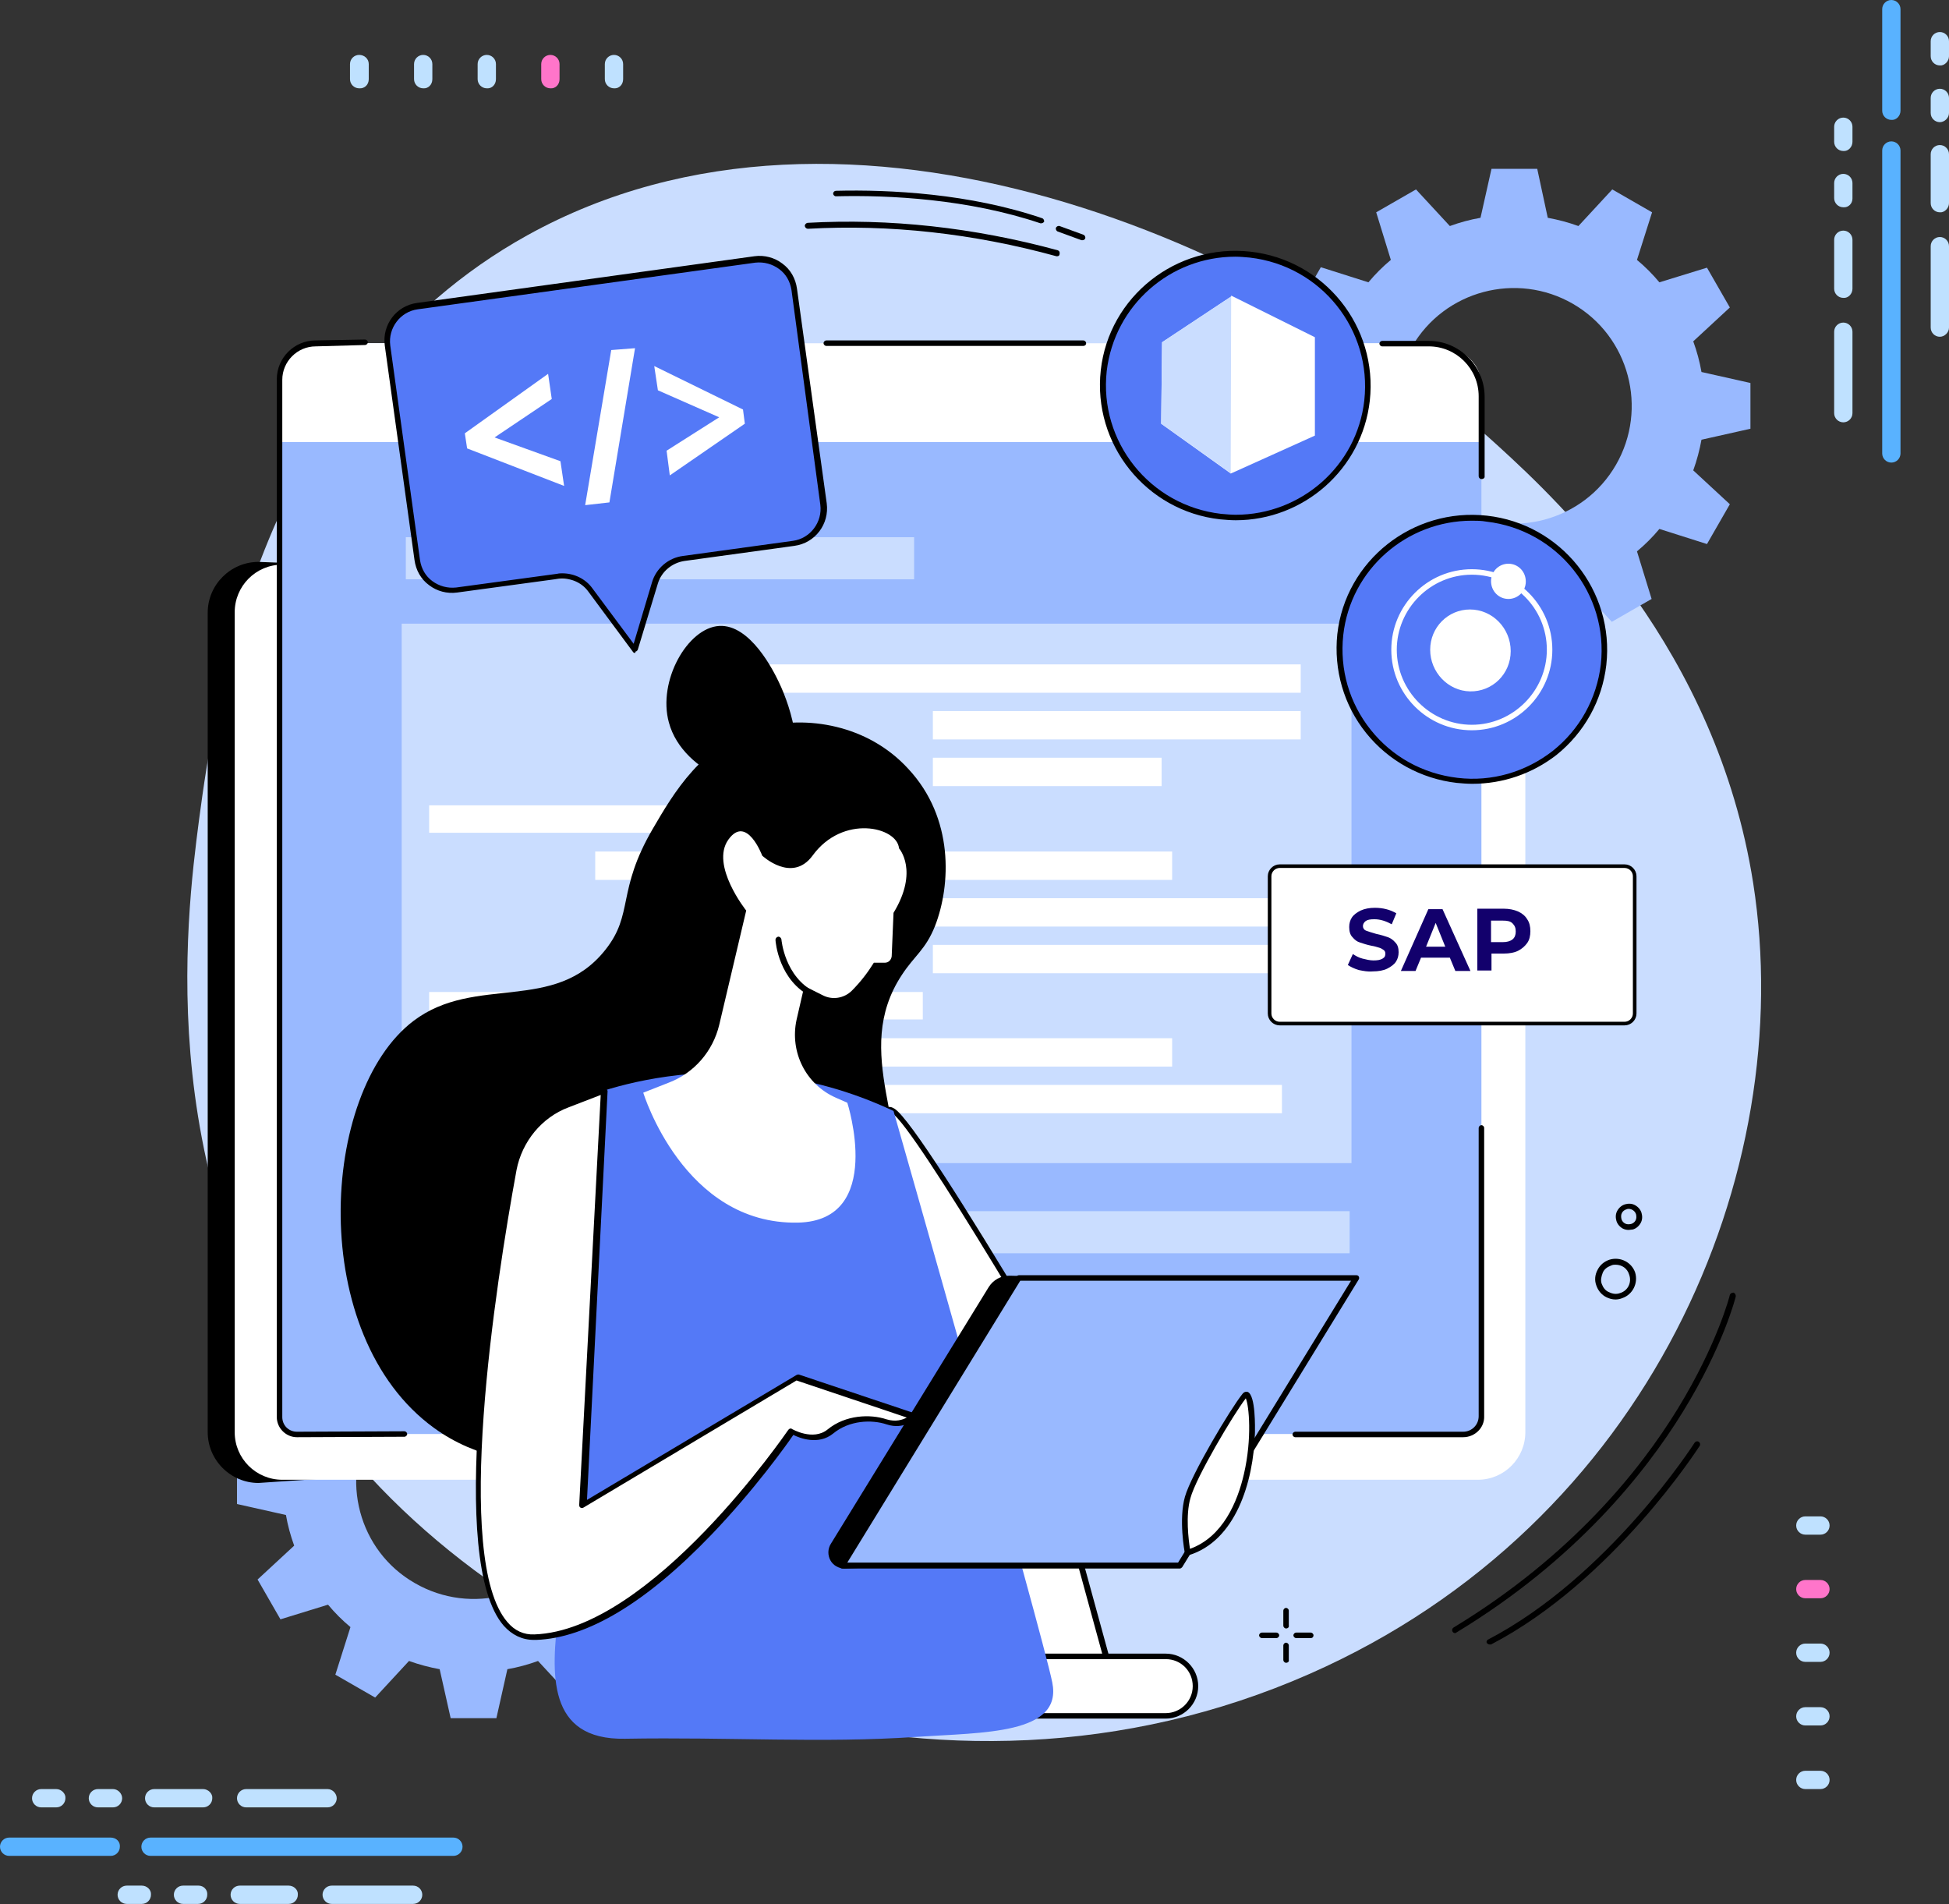 <svg xmlns="http://www.w3.org/2000/svg" xmlns:xlink="http://www.w3.org/1999/xlink" id="Layer_2_00000120550163270109042120000002810038982302990979_" x="0px" y="0px" viewBox="0 0 426 416.2" style="enable-background:new 0 0 426 416.2;" xml:space="preserve"><rect x="0" y="0" width="426" height="416.2" fill="#333333" stroke="none"/><style type="text/css">	.st0{fill:#CADDFF;}	.st1{fill:#99B9FF;}	.st2{fill:#FFFFFF;}	.st3{fill:#5479F7;}	.st4{fill-rule:evenodd;clip-rule:evenodd;fill:#59B2FF;}	.st5{fill-rule:evenodd;clip-rule:evenodd;fill:#BFE1FF;}	.st6{fill-rule:evenodd;clip-rule:evenodd;fill:#FF75CA;}	.st7{fill:#FFFFFF;stroke:#000000;stroke-width:0.787;stroke-miterlimit:10;}	.st8{fill:#12006C;}</style><g id="Cross-platform_frameworks">	<path class="st0" d="M115.3,51.4c69.9-38.7,163.5,1.5,212.2,46.1c13.9,12.7,47.7,44.5,55.7,95.5c9.9,63.3-22.5,140-96.9,172.8  c-81,35.7-171.5,1.9-213.9-53.1c-39.6-51.4-31.7-111.9-28.9-133.5C46.9,153.8,56.8,83.8,115.3,51.4z"></path>	<path class="st1" d="M64.3,309.6c-0.8,2.2-1.4,4.5-1.8,6.7l-10.7,2.4l0,10l10.7,2.4c0.4,2.3,1,4.5,1.8,6.7l-8,7.4l5,8.7l10.4-3.2  c1.5,1.8,3.1,3.4,4.9,4.9l-3.3,10.4l8.7,5l7.4-8c2.2,0.8,4.5,1.4,6.7,1.8l2.4,10.7l10,0l2.4-10.7c2.3-0.4,4.5-1,6.7-1.8l7.4,8  l8.7-5l-3.2-10.4c1.8-1.5,3.4-3.1,4.9-4.9l10.4,3.3l5-8.7l-8-7.4c0.8-2.2,1.4-4.5,1.8-6.7l10.7-2.4l0-10l-10.7-2.4  c-0.4-2.3-1-4.5-1.8-6.7l8-7.4l-5-8.7l-10.4,3.2c-1.5-1.8-3.1-3.4-4.9-4.9l3.3-10.4l-8.7-5l-7.4,8c-2.2-0.8-4.5-1.4-6.7-1.8  l-2.4-10.7l-10,0l-2.4,10.7c-2.3,0.4-4.5,1-6.7,1.8l-7.4-8l-8.7,5l3.2,10.4c-1.8,1.5-3.4,3.1-4.9,4.9l-10.4-3.3l-5,8.7L64.3,309.6z   M81.3,310.8c7.1-12.3,22.9-16.5,35.2-9.4c12.3,7.1,16.5,22.9,9.4,35.2c-7.1,12.3-22.9,16.5-35.2,9.4  C78.4,339,74.2,323.2,81.3,310.8z"></path>	<path class="st1" d="M291.6,74.5c-0.8,2.2-1.4,4.5-1.8,6.7l-10.7,2.4l0,10l10.7,2.4c0.4,2.3,1,4.5,1.8,6.7l-8,7.4l5,8.7l10.4-3.2  c1.5,1.8,3.1,3.4,4.9,4.9l-3.3,10.4l8.7,5l7.4-8c2.2,0.8,4.5,1.4,6.7,1.8l2.4,10.7l10,0l2.4-10.7c2.3-0.4,4.5-1,6.7-1.8l7.4,8  l8.7-5l-3.2-10.4c1.8-1.5,3.4-3.1,4.9-4.9l10.4,3.3l5-8.7l-8-7.4c0.8-2.2,1.4-4.5,1.8-6.7l10.7-2.4l0-10l-10.7-2.4  c-0.4-2.3-1-4.5-1.8-6.7l8-7.4l-5-8.7l-10.4,3.2c-1.5-1.8-3.1-3.4-4.9-4.9l3.3-10.4l-8.7-5l-7.4,8c-2.2-0.8-4.5-1.4-6.7-1.8  L336,36.9l-10,0l-2.4,10.7c-2.3,0.4-4.5,1-6.7,1.8l-7.4-8l-8.7,5l3.2,10.4c-1.8,1.5-3.4,3.1-4.9,4.9l-10.4-3.3l-5,8.7L291.6,74.5z   M308.6,75.8c7.1-12.3,22.9-16.5,35.2-9.4c12.3,7.1,16.5,22.9,9.4,35.2c-7.1,12.3-22.9,16.5-35.2,9.4  C305.7,103.9,301.4,88.1,308.6,75.8z"></path>	<g>		<g>			<path d="M313.1,132.7l-256.6-9.9c-6.1,0-11.1,5-11.1,11.1V313c0,6.1,5,11.1,11.1,11.1l92.7-6.3l-11.9,43.5l-9.8,0.4    c-3.9,0-4.7,3.6-4.7,7.5c0,3.9,2.2,5.5,6.1,5.5l101.3-4.1c3.9,0-3.4-46.5-3.4-46.5S319.2,132.7,313.1,132.7z"></path>			<g>				<polygon class="st2" points="225.1,301.1 159.7,301.1 141.1,368.9 243.7,368.9     "></polygon>				<path d="M243.7,369.5H141.1c-0.2,0-0.4-0.1-0.5-0.2c-0.1-0.2-0.2-0.4-0.1-0.5l18.6-67.8c0.1-0.3,0.3-0.5,0.6-0.5h65.4     c0.3,0,0.5,0.2,0.6,0.5l18.6,67.8c0.1,0.2,0,0.4-0.1,0.5C244.1,369.4,243.9,369.5,243.7,369.5z M141.9,368.3h100.9l-18.2-66.5     h-64.5L141.9,368.3z"></path>			</g>			<path class="st2" d="M323,123.4H61.7c-5.8,0-10.4,4.7-10.4,10.4V313c0,5.8,4.7,10.4,10.4,10.4H323c5.8,0,10.4-4.7,10.4-10.4    V133.8C333.5,128,328.8,123.4,323,123.4z"></path>			<g>				<path class="st2" d="M254.8,361.9H130c-3.6,0-6.5,2.9-6.5,6.5c0,3.6,2.9,6.5,6.5,6.5h124.8c3.6,0,6.5-2.9,6.5-6.5     C261.3,364.8,258.4,361.9,254.8,361.9z"></path>				<path d="M254.8,375.6H130c-3.9,0-7.1-3.2-7.1-7.1s3.2-7.1,7.1-7.1h124.8c3.9,0,7.1,3.2,7.1,7.1S258.7,375.6,254.8,375.6z      M130,362.6c-3.2,0-5.9,2.6-5.9,5.9s2.6,5.9,5.9,5.9h124.8c3.2,0,5.9-2.6,5.9-5.9s-2.6-5.9-5.9-5.9H130z"></path>			</g>		</g>		<g>			<path class="st1" d="M319.8,313.4H64.9c-2.1,0-3.8-1.7-3.8-3.8V82.9c0-4.4,3.5-7.9,7.9-7.9h243.3c6.4,0,11.5,5.2,11.5,11.5v222.8    C323.8,311.6,322,313.4,319.8,313.4z"></path>			<path class="st2" d="M323.7,96.6V83.8c0-4.9-5.2-8.8-11.7-8.8H71.7c-5.9,0-10.5,3.6-10.5,7.9v13.7H323.7z"></path>			<rect x="87.8" y="136.3" class="st0" width="207.6" height="117.9"></rect>			<g>				<g>					<rect x="93.8" y="176" class="st2" width="107.9" height="6"></rect>				</g>				<rect x="130.1" y="186.1" class="st2" width="126.1" height="6.2"></rect>				<rect x="158.2" y="196.3" class="st2" width="126.1" height="6.2"></rect>				<rect x="203.9" y="206.5" class="st2" width="80.4" height="6.2"></rect>				<rect x="158.2" y="145.2" class="st2" width="126.1" height="6.2"></rect>				<rect x="203.9" y="165.6" class="st2" width="50" height="6.2"></rect>				<rect x="203.9" y="155.4" class="st2" width="80.4" height="6.2"></rect>				<g>					<rect x="93.8" y="216.8" class="st2" width="107.9" height="6"></rect>				</g>				<rect x="130.1" y="226.9" class="st2" width="126.1" height="6.2"></rect>				<rect x="158.2" y="237.1" class="st2" width="122" height="6.2"></rect>			</g>		</g>		<path d="M319.8,314.1h-36.7c-0.3,0-0.6-0.3-0.6-0.6c0-0.3,0.3-0.6,0.6-0.6h36.7c1.9,0,3.4-1.5,3.4-3.4v-63c0-0.3,0.3-0.6,0.6-0.6   s0.6,0.3,0.6,0.6v63C324.5,312,322.4,314.1,319.8,314.1z"></path>		<path d="M323.8,104.7c-0.3,0-0.6-0.3-0.6-0.6V86.6c0-6-4.9-10.9-10.9-10.9l-10.2,0c-0.3,0-0.6-0.3-0.6-0.6c0-0.3,0.3-0.6,0.6-0.6   l0,0l10.2,0c6.7,0,12.2,5.5,12.2,12.2v17.5C324.5,104.5,324.2,104.7,323.8,104.7z"></path>		<path d="M236.8,75.6L236.8,75.6l-56.2,0c-0.3,0-0.6-0.3-0.6-0.6c0-0.3,0.3-0.6,0.6-0.6c0,0,0,0,0,0l56.2,0c0.3,0,0.6,0.3,0.6,0.6   C237.4,75.4,237.1,75.6,236.8,75.6z"></path>		<path d="M64.9,314.1c-2.4,0-4.4-2-4.4-4.4V82.9c0-4.7,3.8-8.5,8.5-8.5l10.8-0.2c0,0,0,0,0,0c0.3,0,0.6,0.3,0.6,0.6   c0,0.3-0.3,0.6-0.6,0.6L69,75.7c-4,0-7.3,3.3-7.3,7.3v226.7c0,1.8,1.4,3.2,3.2,3.2l23.5-0.1c0,0,0,0,0,0c0.3,0,0.6,0.3,0.6,0.6   c0,0.3-0.3,0.6-0.6,0.6L64.9,314.1z"></path>		<rect x="88.7" y="117.4" class="st0" width="111.1" height="9.2"></rect>		<rect x="88.3" y="264.7" class="st0" width="206.7" height="9.2"></rect>		<rect x="88.7" y="280.1" class="st0" width="129.8" height="9.2"></rect>	</g>	<g>		<g>			<path d="M281.1,355.9c-0.3,0-0.6-0.3-0.6-0.6V352c0-0.3,0.3-0.6,0.6-0.6s0.6,0.3,0.6,0.6v3.2    C281.8,355.6,281.5,355.9,281.1,355.9z"></path>			<path d="M281.1,363.4c-0.3,0-0.6-0.3-0.6-0.6v-3.2c0-0.3,0.3-0.6,0.6-0.6s0.6,0.3,0.6,0.6v3.2    C281.8,363.1,281.5,363.4,281.1,363.4z"></path>			<path d="M279,358h-3.2c-0.3,0-0.6-0.3-0.6-0.6c0-0.3,0.3-0.6,0.6-0.6h3.2c0.3,0,0.6,0.3,0.6,0.6C279.6,357.7,279.3,358,279,358z"></path>			<path d="M286.5,358h-3.2c-0.3,0-0.6-0.3-0.6-0.6c0-0.3,0.3-0.6,0.6-0.6h3.2c0.3,0,0.6,0.3,0.6,0.6    C287.1,357.7,286.9,358,286.5,358z"></path>		</g>		<g>			<path d="M318,356.9c-0.2,0-0.4-0.1-0.5-0.3c-0.2-0.3-0.1-0.7,0.2-0.9c25.9-15.7,40.9-34.6,49-47.8c8.7-14.2,11.4-24.8,11.4-24.9    c0.1-0.3,0.4-0.5,0.8-0.5c0.3,0.1,0.5,0.4,0.5,0.8c0,0.1-2.7,10.9-11.6,25.3c-8.2,13.3-23.4,32.4-49.5,48.2    C318.3,356.9,318.1,356.9,318,356.9z"></path>			<path d="M325.6,359.4c-0.2,0-0.4-0.1-0.6-0.3c-0.2-0.3,0-0.7,0.3-0.8c26.4-13.8,44.9-42.7,45.1-43c0.2-0.3,0.6-0.4,0.9-0.2    c0.3,0.2,0.4,0.6,0.2,0.9c-0.2,0.3-18.9,29.5-45.6,43.4C325.8,359.4,325.7,359.4,325.6,359.4z"></path>		</g>		<g>			<path d="M231.1,56c-0.1,0-0.1,0-0.2,0c-18.2-5-36.5-7-54.3-6c-0.3,0-0.6-0.2-0.7-0.6c0-0.3,0.2-0.6,0.6-0.7c17.9-1,36.3,1,54.7,6    c0.3,0.1,0.5,0.4,0.4,0.8C231.6,55.8,231.4,56,231.1,56z"></path>			<path d="M227.6,48.8c-0.1,0-0.1,0-0.2,0c-15.7-5.3-33-6.2-44.7-5.9c-0.3,0-0.6-0.3-0.6-0.6c0-0.3,0.3-0.6,0.6-0.6    c11.8-0.3,29.3,0.6,45.1,6c0.3,0.1,0.5,0.5,0.4,0.8C228.1,48.6,227.9,48.8,227.6,48.8z"></path>			<path d="M236.6,52.5c-0.1,0-0.1,0-0.2,0l-5.2-1.9c-0.3-0.1-0.5-0.5-0.4-0.8c0.1-0.3,0.5-0.5,0.8-0.4l5.2,1.9    c0.3,0.1,0.5,0.5,0.4,0.8C237.1,52.4,236.8,52.5,236.6,52.5z"></path>		</g>		<g>			<path d="M353.1,284c-0.7,0-1.4-0.2-2-0.5c-1-0.5-1.8-1.4-2.2-2.6c-0.4-1.1-0.3-2.3,0.3-3.4c0.5-1,1.4-1.8,2.6-2.2    c2.3-0.7,4.8,0.5,5.6,2.8c0.7,2.3-0.5,4.8-2.8,5.6l0,0C354.1,283.9,353.6,284,353.1,284z M354.3,283.1L354.3,283.1L354.3,283.1z     M353.1,276.4c-0.3,0-0.6,0-1,0.2c-0.8,0.3-1.5,0.8-1.8,1.6s-0.5,1.6-0.2,2.4c0.3,0.8,0.8,1.5,1.6,1.8c0.8,0.4,1.6,0.5,2.4,0.2    c1.7-0.5,2.6-2.3,2-4C355.7,277.2,354.5,276.4,353.1,276.4z"></path>			<path d="M356,268.8c-0.5,0-0.9-0.1-1.3-0.3c-0.7-0.4-1.2-1-1.4-1.7c-0.2-0.7-0.2-1.5,0.2-2.2c0.4-0.7,1-1.2,1.7-1.4    c0.7-0.2,1.5-0.2,2.2,0.2c0.7,0.4,1.2,1,1.4,1.7c0.2,0.7,0.2,1.5-0.2,2.2c-0.4,0.7-1,1.2-1.7,1.4l0,0    C356.6,268.7,356.3,268.8,356,268.8z M356.7,268L356.7,268L356.7,268z M356,264.2c-0.2,0-0.3,0-0.5,0.1c-0.4,0.1-0.8,0.4-1,0.8    c-0.2,0.4-0.2,0.8-0.1,1.3c0.1,0.4,0.4,0.8,0.8,1c0.4,0.2,0.8,0.2,1.3,0.1l0,0c0.4-0.1,0.8-0.4,1-0.8c0.2-0.4,0.2-0.8,0.1-1.3    C357.4,264.7,356.7,264.2,356,264.2z"></path>		</g>	</g>	<g>		<g>			<g>									<ellipse transform="matrix(0.113 -0.994 0.994 0.113 144.475 445.637)" class="st3" cx="321.7" cy="141.9" rx="28.8" ry="28.9"></ellipse>				<path d="M321.8,171.3c-1.1,0-2.3-0.1-3.4-0.2c-7.8-0.9-14.9-4.8-19.8-10.9c-4.9-6.1-7.1-13.8-6.3-21.6     c1.8-16.1,16.5-27.7,32.7-25.9c16.2,1.8,27.9,16.4,26.1,32.6c-0.9,7.8-4.8,14.8-10.9,19.7C334.9,169.1,328.5,171.3,321.8,171.3z      M321.7,113.8c-14.2,0-26.5,10.6-28.1,25c-0.8,7.5,1.3,14.8,6,20.7c4.7,5.9,11.4,9.6,19,10.5c7.5,0.9,14.9-1.3,20.8-5.9     c5.9-4.7,9.6-11.4,10.5-18.9c1.7-15.4-9.4-29.4-25-31.2C323.8,113.8,322.7,113.8,321.7,113.8z"></path>			</g>			<g>				<g>					<g>						<path class="st2" d="M330.2,142.3c0,5-4,8.9-8.9,8.8c-4.8-0.1-8.7-4.2-8.7-9.1s3.9-8.8,8.7-8.8       C326.2,133.2,330.2,137.3,330.2,142.3z"></path>					</g>				</g>				<path class="st2" d="M333.5,127.1c0,2.1-1.7,3.8-3.8,3.8c-2.1,0-3.8-1.7-3.8-3.9c0-2.1,1.7-3.8,3.8-3.8     C331.8,123.2,333.5,124.9,333.5,127.1z"></path>				<path class="st2" d="M321.7,159.6c-9.7,0-17.6-7.9-17.6-17.6c0-9.7,7.9-17.6,17.6-17.6s17.6,7.9,17.6,17.6     C339.3,151.7,331.4,159.6,321.7,159.6z M321.7,125.6c-9,0-16.4,7.4-16.4,16.4c0,9,7.4,16.4,16.4,16.4c9,0,16.4-7.4,16.4-16.4     C338.1,132.9,330.7,125.6,321.7,125.6z"></path>			</g>		</g>		<g>			<g>									<ellipse transform="matrix(0.113 -0.994 0.994 0.113 155.829 343.115)" class="st3" cx="270" cy="84.3" rx="28.8" ry="28.9"></ellipse>				<path d="M270.1,113.7c-1.1,0-2.2-0.1-3.4-0.2c-16.2-1.8-27.9-16.4-26.1-32.6c1.8-16.1,16.5-27.7,32.7-25.9     c16.2,1.8,27.9,16.4,26.1,32.6C297.7,102.6,284.9,113.7,270.1,113.7z M270,56.1c-14.2,0-26.4,10.6-28.1,25     c-1.7,15.4,9.4,29.4,25,31.2c1.1,0.1,2.2,0.2,3.2,0.2c14.2,0,26.5-10.6,28.1-25c1.7-15.4-9.4-29.4-25-31.2     C272.1,56.2,271,56.1,270,56.1z"></path>			</g>			<g>				<polygon class="st2" points="287.4,73.7 287.4,95.2 269,103.5 268.9,103.4 253.8,92.6 254,74.8 269.1,64.8 269.1,64.6     "></polygon>				<polygon class="st0" points="269.1,64.8 269,103.4 253.8,92.6 254,74.8     "></polygon>			</g>		</g>	</g>	<g>		<g>			<path d="M198.5,168c-8.9-9.7-22.3-11.7-32.3-9c-12.7,3.5-19,14.4-23.5,22.1c-8,13.7-4.1,18.6-10.4,26.5    c-11.1,14-28.4,5.3-41.9,15.5c-20.6,15.6-23.4,68.8,4.5,89c18.6,13.5,43.9,5.7,50.7,3.6c20.9-6.4,46.8-24.4,50.6-48.8    c3.1-20.1-10.2-36.9,0.9-53.8c2.8-4.3,5.2-5.5,7.3-10.8C207.8,193.5,208.6,178.8,198.5,168z"></path>			<path d="M171.5,170.4c4.8-3.9,1.7-15.2-1.3-21.4c-1.1-2.3-6.2-12.6-13-12.2c-6.9,0.4-13.5,12-11,21.1    C149.3,169.4,166,174.9,171.5,170.4z"></path>		</g>		<g>			<g>				<path class="st2" d="M249.7,330.2c0,0-47.8-83.3-54.4-87.3c-6.6-4,0,38.2,0,38.2l35.7,59.6L249.7,330.2z"></path>				<path d="M231,341.2c-0.2,0-0.4-0.1-0.5-0.3l-35.7-59.6c0-0.1-0.1-0.1-0.1-0.2c0-0.1-1.4-9-2.3-18.1c-1.6-16.9-0.1-19.9,1.1-20.8     c0.4-0.3,1.1-0.5,2,0.1c6.6,4,52.7,84.2,54.6,87.6c0.1,0.1,0.1,0.3,0.1,0.5c0,0.2-0.2,0.3-0.3,0.4l-18.7,10.4     C231.2,341.2,231.1,341.2,231,341.2z M195.9,280.8l35.3,59l17.6-9.8C232.2,301,200,246.4,195,243.3c-0.5-0.3-0.6-0.2-0.7-0.1     c-0.7,0.5-2.1,3.3-0.6,19.6C194.5,271.4,195.7,279.7,195.9,280.8z"></path>			</g>			<path class="st3" d="M124.7,241.1c0,0,32.8-16.1,70.6,1.7c0,0,32.4,113.5,34.7,124.9c2.3,11.4-15.1,10.9-29.8,11.9    c-20.5,1.4-40.8,0-63.6,0.4c-17.1,0.3-16.2-14.2-14.5-27.7C123.7,338.9,124.7,241.1,124.7,241.1z"></path>			<g>				<path class="st2" d="M127.4,328.8l46.8-27.9l25.4,8.5c0,0-2.2,2.4-5.9,1.3c-3.6-1.2-8.7-0.9-12.3,2.1c-3.6,3-8.5,0-8.5,0     s-29.8,44.1-56,45c-21.3,0.7-9.7-74.2-4.6-102.2c1.2-6.5,5.6-11.8,11.8-14.2l7.9-3L127.4,328.8z"></path>				<path d="M116.7,358.4c-2.6,0-4.8-1.1-6.6-3.1c-12.3-14.2-2.9-74.5,1.7-99.8c1.2-6.6,5.9-12.2,12.2-14.6l7.9-3     c0.2-0.1,0.4,0,0.6,0.1c0.2,0.1,0.3,0.3,0.3,0.5l-4.5,89.3l45.8-27.3c0.2-0.1,0.3-0.1,0.5-0.1l25.4,8.5c0.2,0.1,0.4,0.2,0.4,0.4     c0.1,0.2,0,0.4-0.1,0.6c-0.1,0.1-2.6,2.7-6.5,1.4c-3.3-1.1-8.2-0.9-11.7,2c-3.2,2.6-7.3,1-8.7,0.3c-1.5,2.2-8.5,12-17.9,21.8     c-14.3,14.9-27.2,22.6-38.3,23C116.9,358.4,116.8,358.4,116.7,358.4z M131.3,239.3l-7,2.7c-5.9,2.2-10.2,7.5-11.4,13.7     c-4.6,25.1-13.9,85-2,98.8c1.6,1.9,3.6,2.8,5.9,2.7c25.6-0.9,55.2-44.3,55.5-44.7c0.2-0.3,0.6-0.4,0.8-0.2c0,0,4.6,2.7,7.8,0.1     c3.9-3.2,9.3-3.4,12.9-2.2c2,0.6,3.5,0.1,4.4-0.4l-24.1-8.1l-46.6,27.8c-0.2,0.1-0.4,0.1-0.6,0c-0.2-0.1-0.3-0.3-0.3-0.6     L131.3,239.3z"></path>			</g>			<g>				<path d="M253,339.4l-68.3,2.8c-2.3,0-3.7-2.5-2.5-4.5l34.5-56.1c0.8-1.4,2.3-2.2,4-2.2l69.1,1.6L253,339.4z"></path>				<path d="M184.6,342.8c-1.3,0-2.5-0.7-3.1-1.8c-0.6-1.1-0.6-2.5,0.1-3.6l34.5-56.1c1-1.6,2.7-2.5,4.5-2.5l70.2,1.6L253.3,340     l-0.3,0L184.6,342.8C184.6,342.8,184.6,342.8,184.6,342.8z M220.5,279.9c-1.4,0-2.7,0.7-3.4,1.9L182.6,338     c-0.4,0.7-0.5,1.6,0,2.4c0.4,0.7,1.2,1.2,2,1.2l68-2.7l35.9-57.3L220.5,279.9z"></path>			</g>			<g>				<polygon class="st1" points="257.9,342.1 184.1,342.1 222.7,279.3 296.5,279.3     "></polygon>				<path d="M257.9,342.8h-73.8c-0.2,0-0.4-0.1-0.5-0.3c-0.1-0.2-0.1-0.4,0-0.6l38.6-62.9c0.1-0.2,0.3-0.3,0.5-0.3h73.8     c0.2,0,0.4,0.1,0.5,0.3c0.1,0.2,0.1,0.4,0,0.6l-38.6,62.9C258.3,342.6,258.1,342.8,257.9,342.8z M185.2,341.5h72.3l37.8-61.6     h-72.3L185.2,341.5z"></path>			</g>			<g>				<path class="st2" d="M259.6,339.4c0,0-1.4-7.3,0-12.1c1.4-4.8,10-19.3,12.4-22.3C274.5,302,276.5,334.2,259.6,339.4z"></path>				<path d="M259.6,340c-0.1,0-0.2,0-0.3-0.1c-0.2-0.1-0.3-0.2-0.3-0.4c-0.1-0.3-1.4-7.5,0-12.4c1.4-4.9,10-19.3,12.6-22.5     c0.5-0.6,1-0.4,1.1-0.4c1.8,0.7,1.6,8.1,1.6,8.9c-0.3,10.9-4.3,23.7-14.5,26.8C259.7,340,259.6,340,259.6,340z M272.3,305.6     c-2.7,3.5-10.9,17.3-12.1,21.8c-1.1,3.8-0.4,9.2-0.1,11.1c7.2-2.6,10.4-10.3,11.8-16.4C273.7,314.3,273,307.2,272.3,305.6z"></path>			</g>		</g>		<g>			<path class="st2" d="M179.8,217.5c2.1,1.1,4.7,0.7,6.4-1c1.9-1.9,3.5-4,4.8-6.1l2.4,0c0.8,0,1.4-0.6,1.5-1.4l0.4-9.5    c5.6-9.2,1.2-14.1,1.2-14.1c-0.4-4.7-12.3-7.5-18.9,1.6c-4.5,6.1-11,0-11,0s-3.4-9.1-7.4-3.5c-4,5.6,3.9,15.5,3.9,15.5l-5.9,25    c-1.4,5.8-5.5,10.5-11,12.6l-5.6,2.2c0,0,8.8,28.9,33.8,28.4c19.1-0.4,10.8-26.2,10.8-26.2l-2.5-1.1c-6.6-2.9-10.1-10-8.6-17    l1.7-7.4L179.8,217.5z"></path>			<path d="M177.8,218c-0.1,0-0.2,0-0.3-0.1c-7.3-3.5-8-12.1-8-12.5c0-0.3,0.2-0.6,0.6-0.7c0.3,0,0.6,0.2,0.7,0.6    c0,0.1,0.7,8.2,7.3,11.5c0.3,0.2,0.4,0.5,0.3,0.8C178.3,217.8,178.1,218,177.8,218z"></path>		</g>	</g>	<g>		<g>			<path class="st3" d="M173.5,118.9l-24,3.3c-3,0.4-5.4,2.5-6.3,5.4l-4.4,14.5l-9.7-13.1c-1.7-2.2-4.4-3.4-7.2-3l-22.1,3    c-4.2,0.6-8-2.4-8.6-6.5l-6.5-46.9c-0.6-4.2,2.3-8.1,6.5-8.6L165,56.8c4.2-0.6,8,2.4,8.6,6.5l6.5,46.9    C180.6,114.4,177.7,118.3,173.5,118.9z"></path>			<path d="M138.8,142.7c-0.2,0-0.4-0.1-0.5-0.3l-9.7-13.1c-1.5-2.1-4.1-3.1-6.6-2.8l-22.1,3c-2.2,0.3-4.4-0.3-6.1-1.6    c-1.8-1.3-2.9-3.3-3.2-5.5l-6.5-46.9c-0.6-4.5,2.5-8.7,7.1-9.3l73.7-10.2c2.2-0.3,4.4,0.3,6.1,1.6c1.8,1.3,2.9,3.3,3.2,5.5    l6.5,46.9c0.6,4.5-2.5,8.7-7.1,9.3l0,0l-24,3.3c-2.7,0.4-5,2.3-5.8,4.9l-4.4,14.5c-0.1,0.2-0.3,0.4-0.5,0.4    C138.9,142.7,138.8,142.7,138.8,142.7z M122.9,125.3c2.6,0,5.1,1.2,6.6,3.3l9,12.1l4-13.4c0.9-3.1,3.6-5.4,6.8-5.8l24-3.3    c3.8-0.5,6.5-4.1,6-7.9L173,63.4c-0.3-1.9-1.2-3.5-2.7-4.6c-1.5-1.1-3.3-1.6-5.2-1.4L91.3,67.6c-3.8,0.5-6.5,4.1-6,7.9l6.5,46.9    c0.3,1.9,1.2,3.5,2.7,4.6c1.5,1.1,3.3,1.6,5.2,1.4l22.1-3C122.2,125.3,122.6,125.3,122.9,125.3z M173.5,118.9L173.5,118.9    L173.5,118.9z"></path>		</g>		<g>			<path class="st2" d="M123.3,106.2l-21.2-8.2l-0.5-3.3l18.2-13l0.8,5.5l-12.5,8.4l14.4,5.2L123.3,106.2z"></path>			<path class="st2" d="M138.8,76.1l-5.6,33.7l-5.3,0.6l5.7-33.9L138.8,76.1z"></path>			<path class="st2" d="M145.7,98.5l11.5-7.3l-13.4-5.9l-0.8-5.3l19.4,9.5l0.4,3.1l-16.4,11.3L145.7,98.5z"></path>		</g>	</g></g><g>	<path class="st4" d="M99.1,401.6H32.9c-1.1,0-2,0.9-2,2l0,0c0,1.1,0.9,2,2,2h66.2c1.1,0,2-0.9,2-2l0,0  C101.1,402.5,100.2,401.6,99.1,401.6z"></path>	<path class="st4" d="M24.2,401.6H2c-1.1,0-2,0.9-2,2l0,0c0,1.1,0.9,2,2,2h22.2c1.1,0,2-0.9,2-2l0,0  C26.3,402.5,25.4,401.6,24.2,401.6z"></path>	<path class="st5" d="M12.3,391H9c-1.1,0-2,0.9-2,2l0,0c0,1.1,0.9,2,2,2h3.3c1.1,0,2-0.9,2-2l0,0C14.4,392,13.4,391,12.3,391z"></path>	<path class="st5" d="M24.7,391h-3.3c-1.1,0-2,0.9-2,2l0,0c0,1.1,0.9,2,2,2h3.3c1.1,0,2-0.9,2-2l0,0C26.7,392,25.8,391,24.7,391z"></path>	<path class="st5" d="M44.4,391H33.7c-1.1,0-2,0.9-2,2l0,0c0,1.1,0.9,2,2,2h10.7c1.1,0,2-0.9,2-2l0,0C46.5,392,45.5,391,44.4,391z"></path>	<path class="st5" d="M71.6,391H53.8c-1.1,0-2,0.9-2,2l0,0c0,1.1,0.9,2,2,2h17.8c1.1,0,2-0.9,2-2l0,0C73.6,392,72.7,391,71.6,391z"></path>	<path class="st5" d="M31,412.1h-3.3c-1.1,0-2,0.9-2,2l0,0c0,1.1,0.9,2,2,2H31c1.1,0,2-0.9,2-2l0,0C33.1,413,32.1,412.1,31,412.1z"></path>	<path class="st5" d="M43.4,412.1H40c-1.1,0-2,0.9-2,2l0,0c0,1.1,0.9,2,2,2h3.3c1.1,0,2-0.9,2-2l0,0C45.4,413,44.5,412.1,43.4,412.1  z"></path>	<path class="st5" d="M63.1,412.1H52.4c-1.1,0-2,0.9-2,2l0,0c0,1.1,0.9,2,2,2h10.7c1.1,0,2-0.9,2-2l0,0  C65.2,413,64.2,412.1,63.1,412.1z"></path>	<path class="st5" d="M90.3,412.1H72.5c-1.1,0-2,0.9-2,2l0,0c0,1.1,0.9,2,2,2h17.8c1.1,0,2-0.9,2-2l0,0  C92.3,413,91.4,412.1,90.3,412.1z"></path>	<path class="st4" d="M415.4,99.1V32.9c0-1.1-0.9-2-2-2l0,0c-1.1,0-2,0.9-2,2v66.2c0,1.1,0.9,2,2,2l0,0  C414.5,101.1,415.4,100.2,415.4,99.1z"></path>	<path class="st4" d="M415.4,24.2V2c0-1.1-0.9-2-2-2l0,0c-1.1,0-2,0.9-2,2v22.2c0,1.1,0.9,2,2,2l0,0  C414.5,26.3,415.4,25.3,415.4,24.2L415.4,24.2z"></path>	<path class="st5" d="M426,12.3V9c0-1.1-0.9-2-2-2l0,0c-1.1,0-2,0.9-2,2v3.3c0,1.1,0.9,2,2,2l0,0C425,14.4,426,13.4,426,12.3z"></path>	<path class="st5" d="M426,24.7v-3.3c0-1.1-0.9-2-2-2l0,0c-1.1,0-2,0.9-2,2v3.3c0,1.1,0.9,2,2,2l0,0C425,26.7,426,25.8,426,24.7z"></path>	<path class="st5" d="M426,44.4V33.7c0-1.1-0.9-2-2-2l0,0c-1.1,0-2,0.9-2,2v10.7c0,1.1,0.9,2,2,2l0,0C425,46.5,426,45.5,426,44.4z"></path>	<path class="st5" d="M426,71.6V53.8c0-1.1-0.9-2-2-2l0,0c-1.1,0-2,0.9-2,2v17.8c0,1.1,0.9,2,2,2l0,0C425,73.6,426,72.7,426,71.6z"></path>	<path class="st5" d="M404.9,31v-3.3c0-1.1-0.9-2-2-2l0,0c-1.1,0-2,0.9-2,2V31c0,1.1,0.9,2,2,2l0,0C404,33.1,404.9,32.1,404.9,31z"></path>	<path class="st5" d="M404.9,43.4V40c0-1.1-0.9-2-2-2l0,0c-1.1,0-2,0.9-2,2v3.3c0,1.1,0.9,2,2,2l0,0C404,45.4,404.9,44.5,404.9,43.4  z"></path>	<path class="st5" d="M404.9,63.1V52.4c0-1.1-0.9-2-2-2l0,0c-1.1,0-2,0.9-2,2v10.7c0,1.1,0.9,2,2,2l0,0  C404,65.2,404.9,64.2,404.9,63.1z"></path>	<path class="st5" d="M404.9,90.3V72.5c0-1.1-0.9-2-2-2l0,0c-1.1,0-2,0.9-2,2v17.8c0,1.1,0.9,2,2,2l0,0  C404,92.3,404.9,91.4,404.9,90.3z"></path>	<path class="st5" d="M136.2,17.3V14c0-1.1-0.9-2-2-2l0,0c-1.1,0-2,0.9-2,2v3.3c0,1.1,0.9,2,2,2l0,0  C135.3,19.4,136.2,18.5,136.2,17.3z"></path>	<path class="st6" d="M122.3,17.3V14c0-1.1-0.9-2-2-2l0,0c-1.1,0-2,0.9-2,2v3.3c0,1.1,0.9,2,2,2l0,0  C121.4,19.4,122.3,18.5,122.3,17.3z"></path>	<path class="st5" d="M108.4,17.3V14c0-1.1-0.9-2-2-2l0,0c-1.1,0-2,0.9-2,2v3.3c0,1.1,0.9,2,2,2l0,0  C107.5,19.4,108.4,18.5,108.4,17.3z"></path>	<path class="st5" d="M94.5,17.3V14c0-1.1-0.9-2-2-2l0,0c-1.1,0-2,0.9-2,2v3.3c0,1.1,0.9,2,2,2l0,0C93.6,19.4,94.5,18.5,94.5,17.3z"></path>	<path class="st5" d="M80.6,17.3V14c0-1.1-0.9-2-2.1-2l0,0c-1.1,0-2,0.9-2,2v3.3c0,1.1,0.9,2,2,2l0,0C79.7,19.4,80.6,18.5,80.6,17.3  z"></path>	<path class="st5" d="M397.9,331.4h-3.3c-1.1,0-2,0.9-2,2l0,0c0,1.1,0.9,2,2,2h3.3c1.1,0,2-0.9,2-2l0,0  C399.9,332.3,399,331.4,397.9,331.4z"></path>	<path class="st6" d="M397.9,345.3h-3.3c-1.1,0-2,0.9-2,2l0,0c0,1.1,0.9,2,2,2h3.3c1.1,0,2-0.9,2-2l0,0  C399.9,346.2,399,345.3,397.9,345.3z"></path>	<path class="st5" d="M397.9,359.2h-3.3c-1.1,0-2,0.9-2,2l0,0c0,1.1,0.9,2,2,2h3.3c1.1,0,2-0.9,2-2l0,0  C399.9,360.1,399,359.2,397.9,359.2z"></path>	<path class="st5" d="M397.9,373.1h-3.3c-1.1,0-2,0.9-2,2l0,0c0,1.1,0.9,2,2,2h3.3c1.1,0,2-0.9,2-2l0,0  C399.9,374,399,373.1,397.9,373.1z"></path>	<path class="st5" d="M397.9,387h-3.3c-1.1,0-2,0.9-2,2l0,0c0,1.1,0.9,2,2,2h3.3c1.1,0,2-0.9,2-2l0,0C399.9,387.9,399,387,397.9,387  z"></path></g><g>	<path class="st7" d="M355.1,223.7h-75.4c-1.2,0-2.2-1-2.2-2.2v-30c0-1.2,1-2.2,2.2-2.2h75.4c1.2,0,2.2,1,2.2,2.2v30  C357.3,222.7,356.3,223.7,355.1,223.7z"></path>	<g>		<path class="st8" d="M297,212c-1-0.3-1.8-0.7-2.4-1.1l1.1-2.4c0.6,0.4,1.3,0.8,2.1,1s1.6,0.4,2.4,0.4c0.9,0,1.5-0.1,2-0.4   s0.6-0.6,0.6-1.1c0-0.3-0.1-0.6-0.4-0.8c-0.3-0.2-0.6-0.4-1-0.5s-0.9-0.3-1.6-0.4c-1-0.2-1.9-0.5-2.5-0.7   c-0.7-0.2-1.2-0.6-1.7-1.2c-0.5-0.5-0.7-1.3-0.7-2.2c0-0.8,0.2-1.5,0.6-2.1c0.4-0.6,1.1-1.1,1.9-1.5c0.9-0.4,1.9-0.6,3.1-0.6   c0.9,0,1.7,0.1,2.5,0.3c0.8,0.2,1.5,0.5,2.2,0.9l-1,2.4c-1.3-0.7-2.5-1.1-3.8-1.1c-0.9,0-1.5,0.1-1.9,0.4   c-0.4,0.3-0.6,0.7-0.6,1.1s0.2,0.8,0.7,1c0.5,0.2,1.2,0.4,2.2,0.7c1,0.2,1.9,0.5,2.5,0.7s1.2,0.6,1.7,1.2c0.5,0.5,0.7,1.2,0.7,2.1   c0,0.8-0.2,1.5-0.6,2.1c-0.4,0.6-1.1,1.1-1.9,1.5s-1.9,0.6-3.2,0.6C299,212.4,298,212.2,297,212z"></path>		<path class="st8" d="M316.9,209.3h-6.3l-1.2,2.9h-3.2l6-13.5h3.1l6.1,13.5h-3.3L316.9,209.3z M315.9,206.9l-2.1-5.2l-2.1,5.2   H315.9z"></path>		<path class="st8" d="M331.8,199.2c0.9,0.4,1.6,1,2,1.7c0.5,0.7,0.7,1.6,0.7,2.6c0,1-0.2,1.9-0.7,2.6c-0.5,0.7-1.2,1.3-2,1.7   s-1.9,0.6-3.1,0.6h-2.7v3.7h-3.1v-13.5h5.9C329.8,198.6,330.9,198.8,331.8,199.2z M330.6,205.3c0.5-0.4,0.7-1,0.7-1.7   c0-0.8-0.2-1.3-0.7-1.8s-1.2-0.6-2.1-0.6h-2.6v4.7h2.6C329.4,205.9,330.1,205.7,330.6,205.3z"></path>	</g></g></svg>